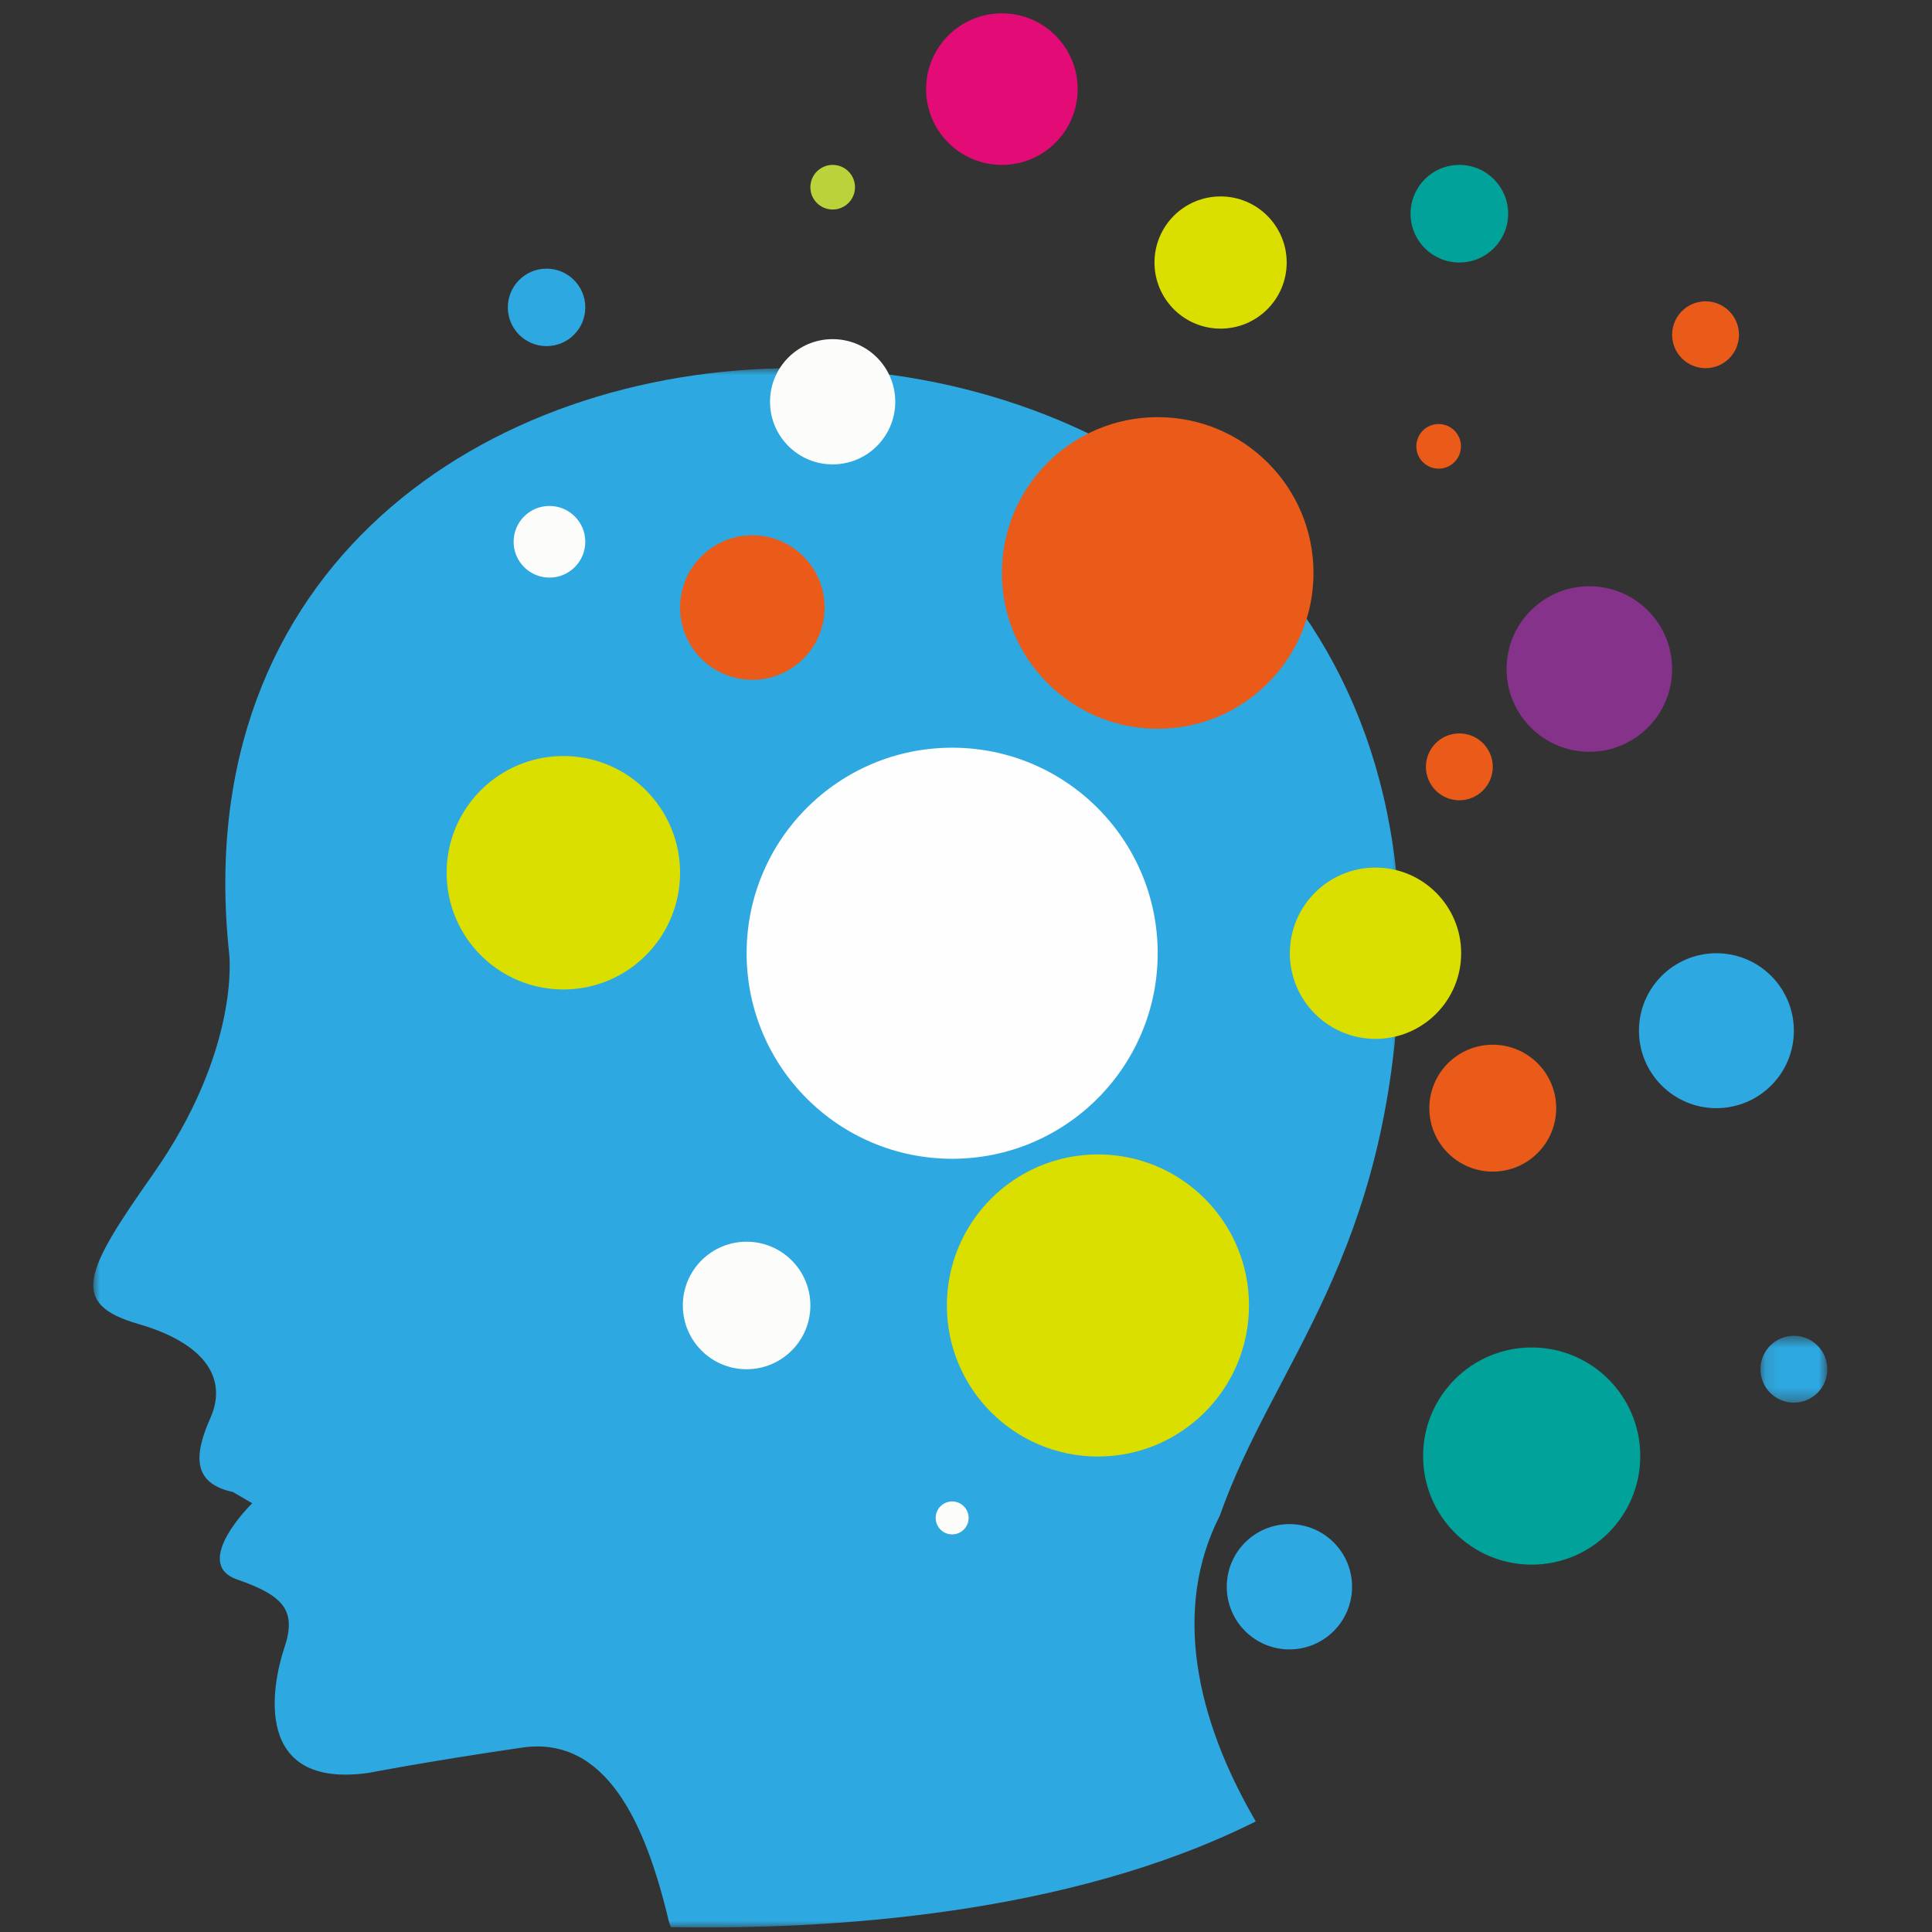 <?xml version="1.0" encoding="UTF-8"?>
<svg width="145px" height="145px" viewBox="0 0 145 145" version="1.1" xmlns="http://www.w3.org/2000/svg" xmlns:xlink="http://www.w3.org/1999/xlink">
    <rect x="0" y="0" width="145" height="145" fill="#333333" stroke="none"/>
    <!-- Generator: Sketch 63.1 (92452) - https://sketch.com -->
    <title>群組</title>
    <desc>Created with Sketch.</desc>
    <defs>
        <polygon id="path-1" points="0 0.976 98.069 0.976 98.069 118 0 118"></polygon>
        <polygon id="path-3" points="0.125 0.597 5.142 0.597 5.142 5.614 0.125 5.614"></polygon>
    </defs>
    <g id="page-1" stroke="none" stroke-width="1" fill="none" fill-rule="evenodd">
        <g id="00_index_acopy" transform="translate(-280, -1203)">
            <g id="群組" transform="translate(287, 1204)">
                <g transform="translate(0, 25.657)">
                    <mask id="mask-2" fill="white">
                        <use xlink:href="#path-1"></use>
                    </mask>
                    <g id="Clip-2"></g>
                    <path d="M3.367,72.704 C8.53,74.196 10.065,76.897 8.792,79.758 C7.519,82.619 7.476,84.674 10.478,85.319 L11.927,86.166 C11.927,86.166 7.311,90.679 10.804,91.889 C14.298,93.098 15.279,94.226 14.343,97.007 C13.406,99.787 11.903,107.646 20.683,106.399 C20.683,106.399 24.762,105.593 32.156,104.506 C38.424,103.585 41.409,110.024 43.181,117.479 C43.222,117.652 43.288,117.812 43.345,117.976 C55.113,118.189 73.146,117.11 87.248,110.043 C82.744,102.331 80.983,94.073 84.548,87.099 C88.616,75.539 97.363,67.663 98.034,46.212 C100.175,-14.584 3.958,-13.198 10.202,44.942 C10.202,44.942 11.079,52.111 4.435,61.54 C-0.691,68.814 -1.796,71.211 3.367,72.704" id="Fill-1" fill="#2EA8E0" mask="url(#mask-2)"></path>
                </g>
                <path d="M79.887,70.542 C79.887,79.062 72.981,85.968 64.461,85.968 C55.941,85.968 49.035,79.062 49.035,70.542 C49.035,62.022 55.941,55.116 64.461,55.116 C72.981,55.116 79.887,62.022 79.887,70.542" id="Fill-3" fill="#FEFEFE"></path>
                <path d="M86.739,96.978 C86.739,103.239 81.663,108.315 75.402,108.315 C69.14,108.315 64.064,103.239 64.064,96.978 C64.064,90.716 69.14,85.641 75.402,85.641 C81.663,85.641 86.739,90.716 86.739,96.978" id="Fill-5" fill="#DADF00"></path>
                <path d="M54.889,44.597 C54.889,47.593 52.46,50.021 49.465,50.021 C46.469,50.021 44.04,47.593 44.04,44.597 C44.04,41.601 46.469,39.173 49.465,39.173 C52.46,39.173 54.889,41.601 54.889,44.597" id="Fill-7" fill="#EA5B1A"></path>
                <path d="M60.191,29.153 C60.191,31.749 58.087,33.853 55.491,33.853 C52.896,33.853 50.792,31.749 50.792,29.153 C50.792,26.557 52.896,24.453 55.491,24.453 C58.087,24.453 60.191,26.557 60.191,29.153" id="Fill-9" fill="#FCFDFA"></path>
                <path d="M36.927,39.661 C36.927,41.146 35.723,42.35 34.238,42.35 C32.752,42.35 31.548,41.146 31.548,39.661 C31.548,38.176 32.752,36.972 34.238,36.972 C35.723,36.972 36.927,38.176 36.927,39.661" id="Fill-11" fill="#FCFDFA"></path>
                <path d="M65.697,112.923 C65.697,113.606 65.143,114.16 64.46,114.16 C63.778,114.16 63.224,113.606 63.224,112.923 C63.224,112.24 63.778,111.686 64.46,111.686 C65.143,111.686 65.697,112.24 65.697,112.923" id="Fill-13" fill="#FCFDFA"></path>
                <path d="M53.82,96.978 C53.82,99.621 51.677,101.764 49.034,101.764 C46.391,101.764 44.248,99.621 44.248,96.978 C44.248,94.334 46.391,92.192 49.034,92.192 C51.677,92.192 53.82,94.334 53.82,96.978" id="Fill-15" fill="#FCFDFA"></path>
                <path d="M102.663,70.542 C102.663,74.092 99.785,76.971 96.235,76.971 C92.684,76.971 89.806,74.092 89.806,70.542 C89.806,66.992 92.684,64.114 96.235,64.114 C99.785,64.114 102.663,66.992 102.663,70.542" id="Fill-17" fill="#DADF00"></path>
                <path d="M89.568,18.703 C89.568,21.443 87.347,23.664 84.607,23.664 C81.867,23.664 79.646,21.443 79.646,18.703 C79.646,15.963 81.867,13.742 84.607,13.742 C87.347,13.742 89.568,15.963 89.568,18.703" id="Fill-19" fill="#DADF00"></path>
                <path d="M73.881,5.688 C73.881,8.829 71.334,11.376 68.193,11.376 C65.051,11.376 62.505,8.829 62.505,5.688 C62.505,2.546 65.051,0 68.193,0 C71.334,0 73.881,2.546 73.881,5.688" id="Fill-21" fill="#E30B75"></path>
                <path d="M91.581,42.002 C91.581,48.461 86.346,53.696 79.887,53.696 C73.428,53.696 68.193,48.461 68.193,42.002 C68.193,35.544 73.428,30.308 79.887,30.308 C86.346,30.308 91.581,35.544 91.581,42.002" id="Fill-23" fill="#EA5B1A"></path>
                <path d="M127.633,76.356 C127.633,79.567 125.03,82.17 121.819,82.17 C118.608,82.17 116.006,79.567 116.006,76.356 C116.006,73.145 118.608,70.542 121.819,70.542 C125.03,70.542 127.633,73.145 127.633,76.356" id="Fill-25" fill="#2EA8E0"></path>
                <path d="M36.927,22.07 C36.927,23.675 35.626,24.977 34.02,24.977 C32.415,24.977 31.113,23.675 31.113,22.07 C31.113,20.465 32.415,19.163 34.02,19.163 C35.626,19.163 36.927,20.465 36.927,22.07" id="Fill-27" fill="#2EA8E0"></path>
                <path d="M118.496,49.211 C118.496,52.642 115.715,55.423 112.284,55.423 C108.852,55.423 106.071,52.642 106.071,49.211 C106.071,45.78 108.852,42.999 112.284,42.999 C115.715,42.999 118.496,45.78 118.496,49.211" id="Fill-29" fill="#84328A"></path>
                <path d="M106.19,15.04 C106.19,17.063 104.55,18.703 102.527,18.703 C100.503,18.703 98.863,17.063 98.863,15.04 C98.863,13.017 100.503,11.376 102.527,11.376 C104.55,11.376 106.19,13.017 106.19,15.04" id="Fill-31" fill="#00A29A"></path>
                <path d="M123.513,24.124 C123.513,25.509 122.39,26.632 121.004,26.632 C119.619,26.632 118.496,25.509 118.496,24.124 C118.496,22.738 119.619,21.615 121.004,21.615 C122.39,21.615 123.513,22.738 123.513,24.124" id="Fill-33" fill="#EA5B1A"></path>
                <path d="M105.035,56.553 C105.035,57.938 103.912,59.062 102.527,59.062 C101.141,59.062 100.018,57.938 100.018,56.553 C100.018,55.167 101.141,54.044 102.527,54.044 C103.912,54.044 105.035,55.167 105.035,56.553" id="Fill-35" fill="#EA5B1A"></path>
                <g transform="translate(125, 98.657)">
                    <mask id="mask-4" fill="white">
                        <use xlink:href="#path-3"></use>
                    </mask>
                    <g id="Clip-38"></g>
                    <path d="M5.142,3.106 C5.142,4.491 4.019,5.614 2.633,5.614 C1.248,5.614 0.125,4.491 0.125,3.106 C0.125,1.721 1.248,0.597 2.633,0.597 C4.019,0.597 5.142,1.721 5.142,3.106" id="Fill-37" fill="#2EA8E0" mask="url(#mask-4)"></path>
                </g>
                <path d="M102.647,32.499 C102.647,33.424 101.897,34.173 100.974,34.173 C100.047,34.173 99.299,33.424 99.299,32.499 C99.299,31.574 100.047,30.824 100.974,30.824 C101.897,30.824 102.647,31.574 102.647,32.499" id="Fill-39" fill="#EA5B1A"></path>
                <path d="M57.169,13.051 C57.169,13.976 56.419,14.725 55.495,14.725 C54.569,14.725 53.82,13.976 53.82,13.051 C53.82,12.126 54.569,11.376 55.495,11.376 C56.419,11.376 57.169,12.126 57.169,13.051" id="Fill-41" fill="#BCD23A"></path>
                <path d="M116.105,108.279 C116.105,112.78 112.457,116.429 107.956,116.429 C103.454,116.429 99.806,112.78 99.806,108.279 C99.806,103.778 103.454,100.13 107.956,100.13 C112.457,100.13 116.105,103.778 116.105,108.279" id="Fill-43" fill="#00A299"></path>
                <path d="M109.796,82.17 C109.796,84.799 107.664,86.931 105.035,86.931 C102.405,86.931 100.274,84.799 100.274,82.17 C100.274,79.541 102.405,77.409 105.035,77.409 C107.664,77.409 109.796,79.541 109.796,82.17" id="Fill-45" fill="#EA5B1A"></path>
                <path d="M94.475,118.089 C94.475,120.686 92.37,122.791 89.773,122.791 C87.176,122.791 85.071,120.686 85.071,118.089 C85.071,115.492 87.176,113.387 89.773,113.387 C92.37,113.387 94.475,115.492 94.475,118.089" id="Fill-47" fill="#2EA8E0"></path>
                <path d="M44.041,64.502 C44.041,69.34 40.118,73.262 35.281,73.262 C30.442,73.262 26.52,69.34 26.52,64.502 C26.52,59.664 30.442,55.742 35.281,55.742 C40.118,55.742 44.041,59.664 44.041,64.502" id="Fill-49" fill="#DADF00"></path>
            </g>
        </g>
    </g>
</svg>